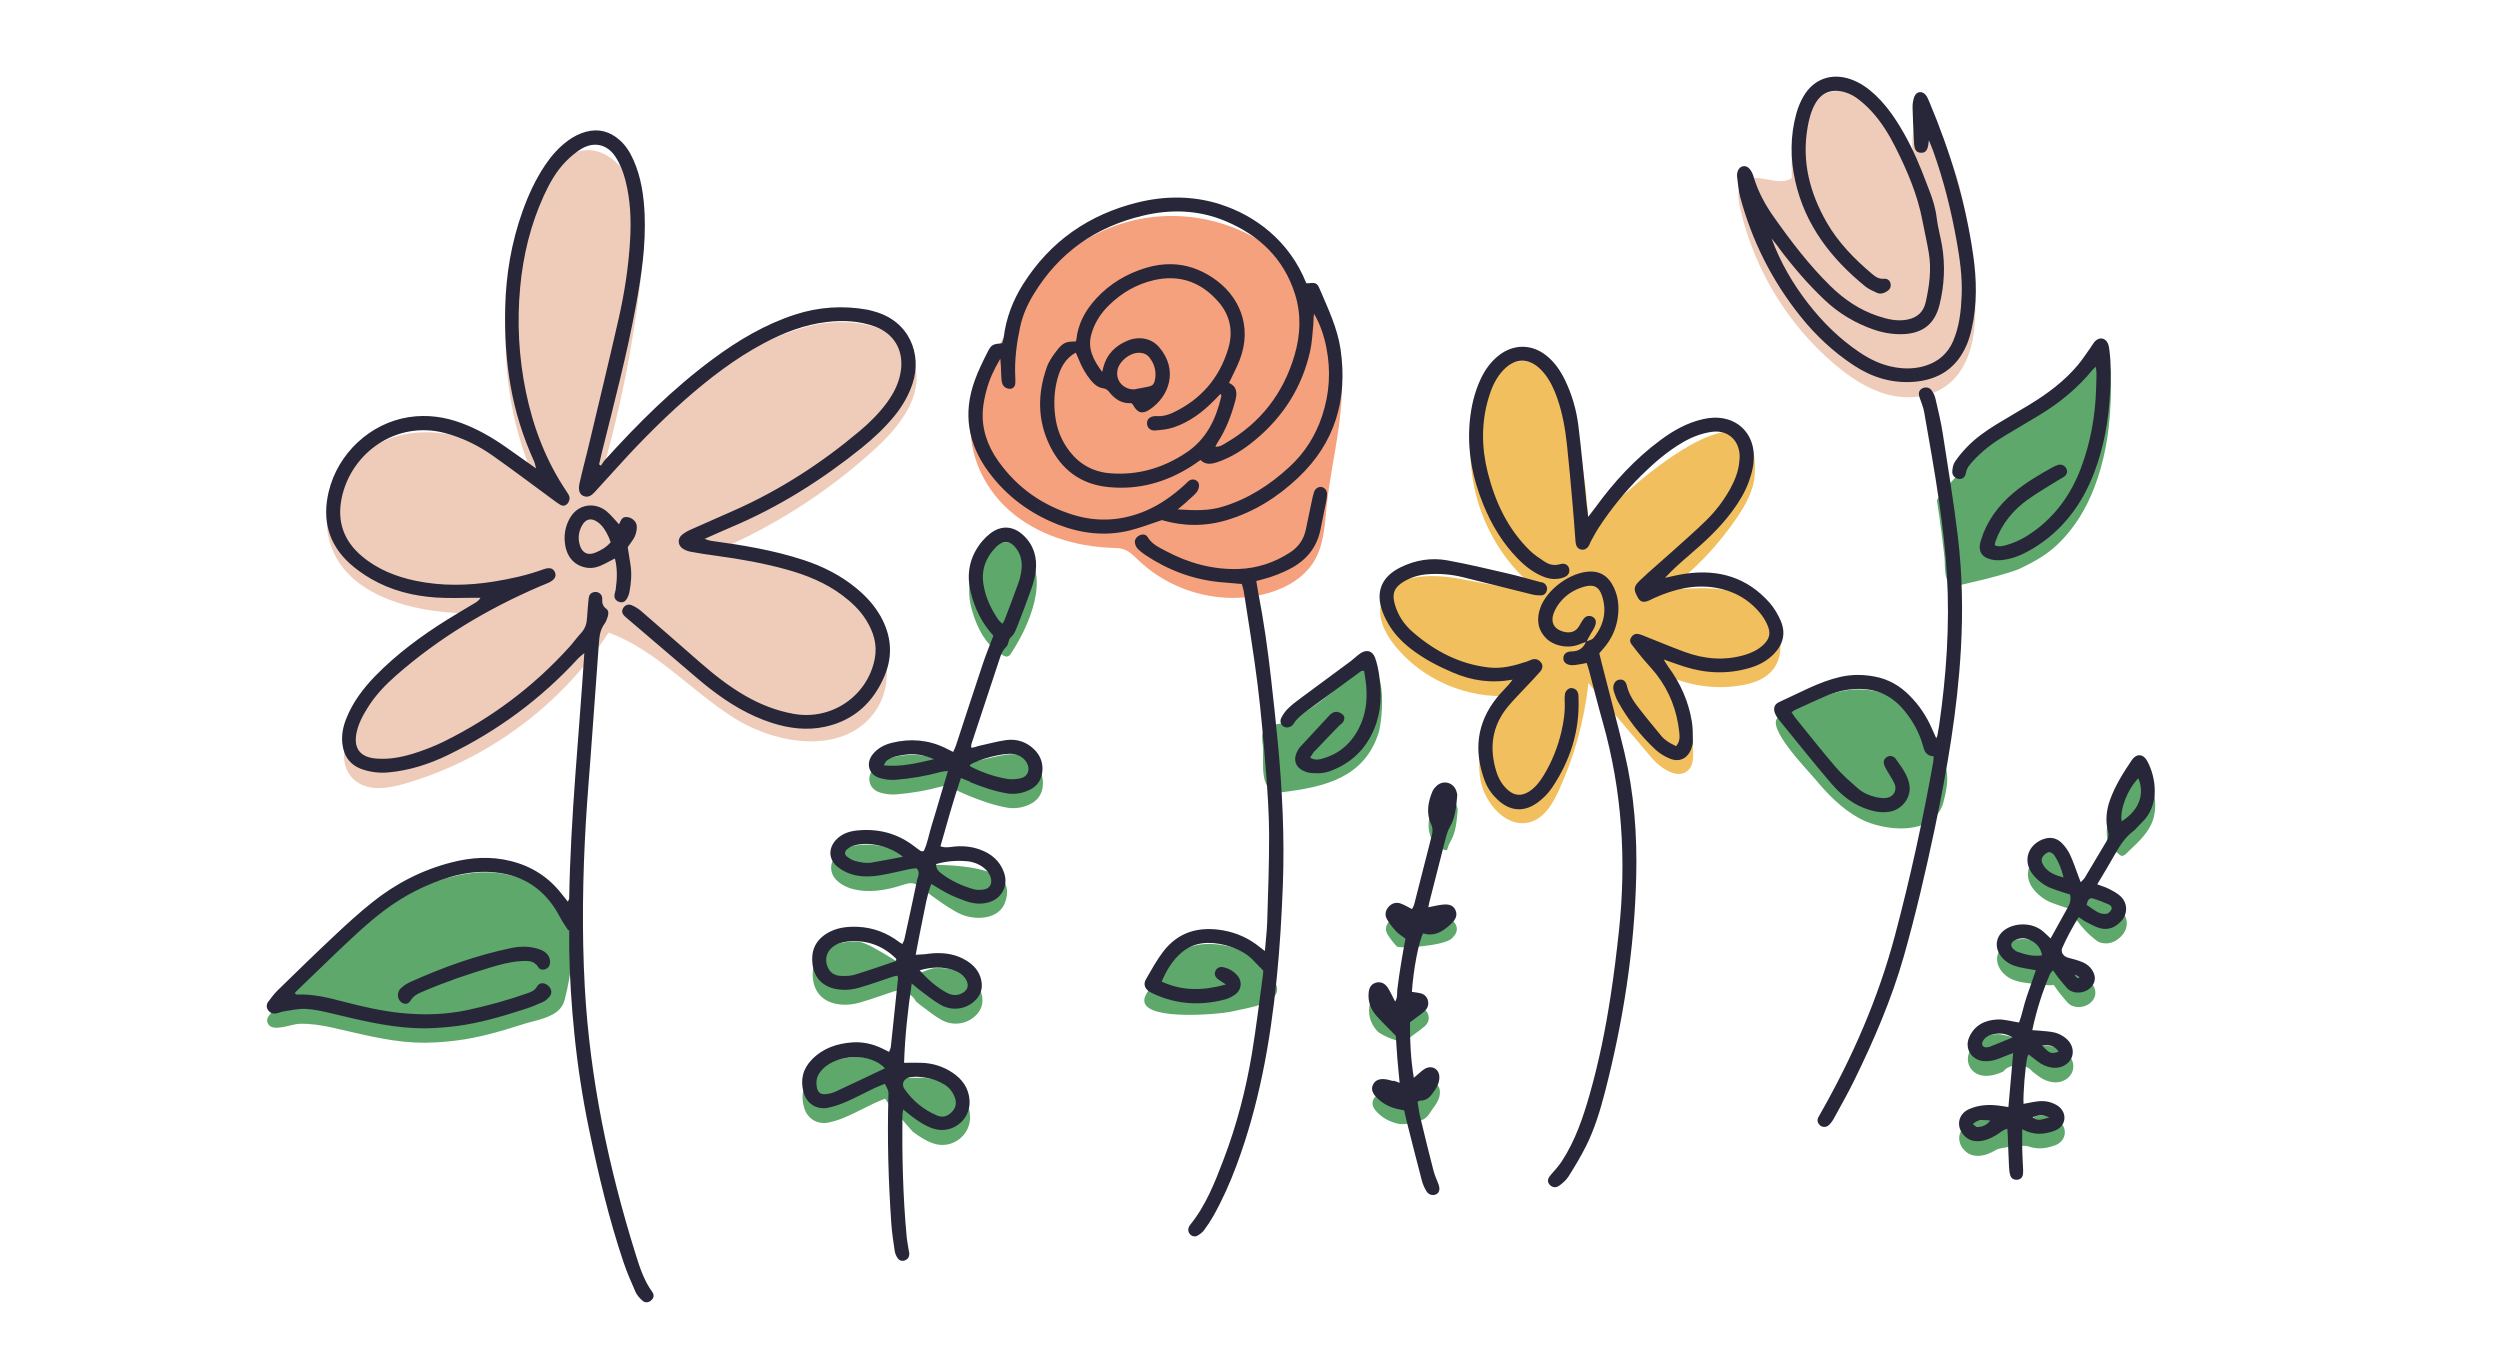 <?xml version="1.0" encoding="UTF-8"?> <svg xmlns="http://www.w3.org/2000/svg" id="Layer_1" viewBox="0 0 314.08 169.38"><defs><style>.cls-1{fill:#f5a17d;}.cls-2{fill:#5da86a;}.cls-3{fill:#f2bf5e;}.cls-4{fill:#272739;}.cls-5{fill:#efccba;}</style></defs><path class="cls-3" d="m222.26,84.63c-.96.87-2.26,1.26-3.54,1.48-3.18.53-6.52.07-9.43-1.32,2.15,2.78,3.38,6.27,3.43,9.79.01.73-.05,1.52-.52,2.07-1.25,1.45-3.54-.06-4.77-1.52-2.62-3.1-5.25-6.21-7.87-9.31-.51,4.67-1.78,9.26-3.74,13.52-.73,1.59-1.7,3.26-3.34,3.86-3.02,1.11-6-2.18-6.51-5.36-.62-3.83.91-7.94,3.88-10.44-5.51.44-11.17-2-14.63-6.31-1.2-1.5-2.19-3.43-1.7-5.29.95-3.66,6.06-3.79,9.78-3.1,3.55.66,7.1,1.31,10.65,1.97-7.14-4.95-10.73-14.5-8.61-22.92.79-3.15,3.04-6.58,6.28-6.39,3.31.19,5.09,3.92,5.93,7.13,1.19,4.59,1.88,9.31,2.05,14.05,2.4-3.1,21.64-21.09,20.86-6.96-.11,1.97-1.11,3.77-2.21,5.4-2.37,3.52-5.34,6.63-8.73,9.17,3.66-.35,7.6-.64,10.76,1.22,1.63.96,2.83,2.72,3.24,4.54.39,1.73.08,3.51-1.25,4.71Z"></path><path class="cls-5" d="m114.96,45.93c.99,3.91-1.97,7.66-4.94,10.39-6.18,5.67-13.38,10.22-21.15,13.36,5.94.48,12.19,1.07,17.05,4.52,4.85,3.45,7.44,10.82,3.78,15.52-3.93,5.04-12.04,3.9-17.45.5s-9.8-8.54-15.79-10.75c-5.93,9.11-15.21,15.99-25.66,19-2,.58-4.35.96-6.03-.28-3.01-2.22-1.14-7.02,1.28-9.87,3.96-4.65,8.85-8.5,14.3-11.26-7.65.19-17.15-1.9-19.02-9.32-1.48-5.87,3.53-12.01,9.47-13.17,5.94-1.16,12.08,1.68,16.44,5.89-4.77-10.79-4.97-23.5-.55-34.43,5.47-13.54,15.21-5.75,14.15,5.7-.89,9.64-2.71,19.2-5.44,28.5,7.44-7.98,15.45-16.3,25.97-19.19,2.67-.73,5.84-.8,8.48.02,2.49.77,4.49,2.34,5.13,4.88Zm103.75-19.36c1.76,7.38,5.9,14.18,11.67,19.11,1.98,1.69,4.19,3.19,6.7,3.87s5.37.44,7.46-1.1c3.32-2.43,3.81-7.16,3.58-11.27-.36-6.48-1.57-18.5-6.72-22.81-1.3,1.54-1.28,3.45-1.05,5.65-1.22-1.97-2.61-3.83-4.17-5.54-1.33-1.47-2.94-2.92-4.92-3.04-2.36-.15-4.48,1.73-5.37,3.92s-.85,4.64-.78,7.01c-1.76,1.23-4.66-.98-6.16.54-.74.75-.61,1.98-.39,3.01.05.22.1.43.15.64Z"></path><path class="cls-1" d="m143.03,70.4c-.55-.53-1.1-1.12-1.82-1.38-.47-.17-.99-.17-1.49-.19-4.65-.17-9.38-1.6-12.88-4.67s-5.59-7.92-4.69-12.49c.36-1.82,1.16-3.53,1.95-5.21,1.83-3.88,3.68-7.81,6.37-11.14,11.51-14.23,33.61-9.07,37.64,8.96,1.4,6.28-.75,12.74-1.42,19.14-.25,2.4-.33,4.93-1.55,7.01-1.39,2.37-4.06,3.73-6.74,4.32-1.67.36-3.4.45-5.1.29-3.81-.36-7.51-2-10.27-4.66Z"></path><path class="cls-2" d="m70.34,126.75c-1.06,1.17-3.1,1.44-4.55,1.9-2.74.87-5.5,1.7-8.35,2.06-1.78.23-3.56.35-5.37.26-3.56-.18-6.95-1.13-10.41-1.89-1.32-.29-2.69-.5-4.05-.46-1,.03-3.22,1.04-3.88.09-.23-.32-.22-.71,0-1.02.38-.51.76-1.03,1.21-1.47,2.37-2.32,4.75-4.63,7.17-6.9,1.51-1.42,3.05-2.83,4.67-4.12,2.96-2.38,6.28-4.09,9.97-5.04,2.47-.64,4.95-.81,7.46-.18,3.11.77,6.56,2.61,7.44,5.93.39,1.46.35,2.99.21,4.49-.17,1.77-.48,3.53-.93,5.25-.12.44-.33.81-.6,1.11Zm54.6-45.15c.34.29.7.54,1.1.75.17.09.36.17.54.12.19-.05.33-.22.44-.39,2.18-3.28,5.1-9.67,1.62-12.98-1.24-1.18-2.77-1.36-4.22-.22-.34.27-.67.58-.95.91-1.61,1.92-2.06,4.12-1.45,6.51.48,1.9,1.38,3.97,2.91,5.29Zm-5.22,55.04c-1.19-.79-2.52-1.2-3.95-1.23-.67-.02-1.34,0-2.12,0,.01-.42-1.88-1.44-1.9-1.39-.33-.16-.58-.28-.83-.41-1.21-.59-2.48-.88-3.82-.78-1.93.14-3.68.74-5.06,2.16-1.13,1.16-1.46,2.55-1.04,4.09.39,1.45,1.66,2.25,3.12,1.94.77-.16,1.54-.43,2.26-.75,1.17-.51,2.3-1.12,3.45-1.67.46-.22.93-.39,1.38-.58.42.77,1.47,1.81,1.75,2.16.55.69,1.13,1.35,1.72,2,.79.6,1.62,1.14,2.57,1.47,2.34.8,4.75-1,4.62-3.48-.08-1.56-.91-2.71-2.16-3.54Zm3.64-11.6c-.23-1.14-.95-1.92-1.9-2.5-1.27-.78-2.68-.99-4.14-.9-.3.02-1.52.51-1.87.62-.6.19-6.03-3.88-7.61-3.95-1.38-.06-2.72.1-3.92.84-1.45.9-2,2.22-1.78,3.89.21,1.59,1.17,2.68,2.79,3.05.65.15,1.35.17,2.01.09.74-.09,1.47-.34,2.2-.57,1.03-.32,2.04-.69,3.06-1.03.2-.07.41-.09.62-.14,0,.04.01.05.02.08.02,0,.04,0,.06,0,.62-.03,1.33.3,1.77.73.17.16.3.35.4.55.21.18.39.34.58.48.87.63,1.7,1.34,2.64,1.86,1.44.79,3.12.53,4.23-.5.77-.71,1.05-1.57.84-2.6Zm3.08-13.63c-.82-3.13-10.16-2.77-10.62-2.71-.24.03-.45-.14-.63-.29-1.94-1.63-4.53-2.46-7.05-2.27-.9.07-1.83.27-2.56.8s-1.26,1.42-1.15,2.32c.15,1.22,1.35,2.03,2.53,2.38,2.08.6,4.32.23,6.38-.44.52-.17,1.1-.36,1.61-.16s3.99,3.11,5.9,3.87,4.61.51,5.37-1.41c.32-.82.37-1.51.22-2.1Zm3.6-15.38c-.99-1-2.23-1.42-3.6-1.23-1.14.16-2.25.48-3.38.72-.33.07-3.96.41-4.28.26-2.14-1.02-4.37-1.19-6.66-.63-.94.23-1.8.67-2.42,1.45-.9,1.14-.51,2.55.87,2.97.63.19,1.34.28,2,.23,1.95-.15,3.88-.49,5.77-1.01.21-.06.45-.06.81-.1-.05.18,2.46,1.25,2.83,1.39,1.48.59,2.99,1.12,4.57,1.39.98.16,1.92,0,2.8-.41,1.13-.52,1.67-1.45,1.68-2.68,0-.92-.34-1.72-.98-2.37Zm132.96,27.84c-.3-.54-.76-.94-1.32-1.17-.58-.24-4.94-3.82-4.95-3.83-1.27-1.1-3.22-1.12-4.5-.42-1.5.81-1.77,2.46-.63,3.73.55.62,1.27.96,2.06,1.15.69.17,4.17.6,4.34.39.28.39.47.68.69.96.35.44.7.87,1.07,1.28.67.75,2.04.73,2.84.05.68-.57.84-1.37.41-2.15Zm-4.18,17.08c-.25-.24-.59-.41-.92-.54-.75-.3-1.52-.28-2.3-.15-.09.16-.2.31-.34.44-.23.24-.49.42-.8.52-.3.16-2.4.1-2.79-.13l-.44-.34c-1.33-.18-2.64-.11-3.87.45-1.36.62-1.62,2.2-.59,3.29.43.46.95.7,1.59.72.92.03,1.71-.33,2.47-.78.43-.26,3.66-.67,4.07-.38,1.18.39,2.27.22,3.32-.18,1.3-.49,1.59-1.98.6-2.91Zm.68-8.77c-.38-.28-.82-.52-1.27-.63-.61-.15-1.26-.18-1.89-.24-.3-.03-4.5-1.43-5.36-1.39-1.56.06-2.88.71-3.55,2.22-.64,1.43.3,2.91,1.85,3.01.82.06,1.58-.17,2.32-.49,0,0,.02,0,.03-.01.18-.2.37-.38.61-.52.2-.08.4-.17.6-.25.33-.1.66-.12,1-.04.33.02.64.11.93.3.23.12.41.29.57.48.27.21.51.4.74.57.52.4,1.09.65,1.74.76,1.06.18,2.11-.34,2.5-1.22.37-.85.08-1.88-.81-2.54Zm7.02-17.7c-.41-.41-.96-.69-1.49-.97-.45-.23-3.35-1.09-3.57-.86-.14-.37-.23-.62-.33-.88-.33-.86-.61-1.74-1-2.56-.25-.53-.61-1.04-1.02-1.46-.67-.68-1.5-.84-2.42-.48-1.86.73-2.5,2.67-1.33,4.3.41.57.98,1.06,1.57,1.44.56.36,1.23.54,1.87.78.44.16.9.28,1.32.41.04.18,1.01,2.31,3.36,4.03,0,0,.21.14.32.17,1.11.34,2.05-.05,2.8-.89.8-.9.79-2.19-.06-3.04Zm3.28-17.08c-.48-.88-1.35-.92-1.91-.09-1.35,2.02-2.92,4.3-3.2,6.78-.07.66,0,1.35.31,1.93.31.58.84,1,1.35,1.41.43.35.93-.37,1.26-.67.45-.41.9-.83,1.31-1.28.77-.84,1.44-1.8,1.69-2.92.4-1.72.03-3.63-.81-5.17Zm-34.8,6.02c3.26,1.13,8.14,1.14,9.16-2.65.73-2.74.75-4.5-.89-6.82-1.06-1.51-1.85-3.22-3.11-4.57-2.23-2.39-5.71-3.24-8.86-2.53-2.75.62-5.19,2.03-7.73,3.17-2.13.96,3.55,6.75,4.42,7.8,1.59,1.93,3.38,3.76,5.57,4.97.42.23.91.45,1.45.63Zm30.08-57.5c-.04-.31-.07-.64-.2-.93-.3-.7-1.01-.85-1.56-.34-.26.24-.42.58-.63.87-.51.71-.99,1.45-1.55,2.13-2.67,3.2-6.42,5.11-9.83,7.39-1.72,1.15-3.39,2.42-4.77,3.98-1.21,1.37-2.23,2.28-3.21,3.82.1.63.2,1.25.29,1.88.25,1.77.48,3.54.67,5.32.11,1.03-.2,3.55,1.39,3.56.3,0,6.52-1.42,8.17-2.2,1.7-.81,3.36-1.75,4.72-3.07,2.05-1.98,3.54-4.45,4.55-7.1,1.24-3.24,1.83-6.61,2.01-10.06.1-1.76.15-3.51-.07-5.27Zm-83.29,60.88c.11-.36.23-.72.42-1.04.71-1.22.79-2.57.92-3.91.02-.19-.04-.4-.1-.59-.36-1.11-1.64-1.46-2.5-.66-.2.19-.39.42-.5.66-.58,1.37-.82,2.78-.17,4.17.23.49,1.27,1.48,1.93,1.37Zm-6.32,12.09c.32.34,5.9-.04,6.9-.97.49-.46.85-1.01.55-1.7-.3-.72-.97-.78-1.63-.71-.58.06-3.76.39-3.85.56-.52-.26-.97-.55-1.45-.71-.57-.19-1.11-.02-1.51.45-.4.47-.48,1.04-.17,1.56.32.54.72,1.05,1.15,1.51Zm3.07,21.87c.9-.35,1.05-.92,1.43-1.43.48-.64.95-1.3.93-2.16-.02-.94-.84-1.46-1.68-1.09-.34.58-.76,1.12-1.24,1.6-.48.48-1.11.7-1.77.73-.67.03-1.29-.29-1.77-.73-.07-.06-.12-.14-.18-.21-.11-.02-.21-.05-.32-.05-.59-.04-1.14.14-1.4.72-.24.53-.04,1.02.32,1.43.73.84,1.67,1.34,2.74,1.6.27.07,1.4.18,2.93-.42Zm-2.64-9.96c.43-.02,1.3-.35,1.3-.51.64-.48,1.24-.89,1.78-1.35.45-.39.64-.92.43-1.52-.2-.55-.65-.78-1.2-.84-.26-.03-2.53.61-2.87,1.14-.34-.65-.59-1.24-.93-1.76-.4-.6-.98-.79-1.56-.59-.62.22-.8.73-.84,1.32-.09,1.1.3,2.05,1.02,2.85.42.47,2.37,1.27,2.89,1.25Zm-2.35-44.25c-.19-1.6-.73-2.89-1.93-2.78-.67.06-1.23.53-1.74.98-1.77,1.56-3.53,3.15-5.52,4.44-.94.61-1.95,1.24-3.01,1.6-.77.26-1.93.14-2.48.86-.48.62-.28,1.32-.22,2.04.19,2.16-.69,6.24,2.59,5.82,5.23-.66,10.14-1.81,11.95-7.41.26-.82.61-3.45.36-5.54Zm-19.76,40.68c.51-.06.88-.12,1.06-.17,1.64-.42,6.56-.94,5.44-3.46-1.17-2.64-3.75-4.34-6.55-4.84-3.02-.54-5.66.15-7.58,2.68-.82,1.07-1.47,2.28-2.15,3.45-1.81,3.14,6.59,2.73,9.77,2.35Z"></path><path class="cls-4" d="m71.37,116.85c-.33-.53-.71-1.03-.99-1.58-1.59-3.08-4.03-5.04-7.48-5.58-2.15-.34-4.3-.12-6.4.51-3.01.91-5.77,2.32-8.28,4.22-2.2,1.67-4.19,3.59-6.19,5.49-1.53,1.46-3.06,2.94-4.58,4.41-.14.13-.27.28-.44.47.14.07.23.17.32.16,1.9-.08,3.73.34,5.55.82,2.55.67,5.11,1.27,7.74,1.52,2.76.26,5.51.17,8.23-.42,2.53-.55,5.03-1.24,7.48-2.11.45-.16.85-.32,1.12-.8.29-.53.87-.55,1.34-.19.47.36.63.93.3,1.37-.23.31-.56.59-.9.75-.8.36-1.62.69-2.45.95-2.74.87-5.5,1.7-8.35,2.06-1.78.23-3.56.35-5.37.26-3.58-.18-7.01-1.05-10.47-1.87-1.05-.25-2.11-.49-3.18-.54-.9-.04-1.81.18-2.72.31-.31.05-.61.19-.92.25-.43.09-.8-.05-1.05-.41-.23-.32-.22-.71,0-1.02.38-.51.76-1.03,1.21-1.47,2.37-2.32,4.75-4.63,7.17-6.9,1.51-1.42,3.05-2.83,4.67-4.12,2.96-2.38,6.28-4.09,9.97-5.04,2.47-.64,4.95-.81,7.46-.18,2.62.65,4.76,2.01,6.41,4.14.24.31.49.6.77.96.09-.2.17-.3.17-.4.17-10.23,1.23-20.41,1.9-30.82-.34.29-.56.44-.73.62-4.67,5.1-10.13,9.14-16.35,12.16-2.38,1.16-4.88,1.97-7.54,2.21-1.09.1-2.15-.02-3.19-.36-1.57-.51-2.41-1.64-2.59-3.26-.12-1.1.09-2.14.5-3.16.81-2.04,2.11-3.76,3.62-5.32,2.69-2.76,5.78-5.04,9.04-7.08,1.15-.72,2.33-1.4,3.49-2.1.26-.16.51-.32.71-.66-.26,0-.51,0-.77,0-1.6,0-3.2.08-4.79-.03-2.9-.19-5.68-.89-8.21-2.36-.93-.54-1.82-1.17-2.62-1.88-2.72-2.45-3.52-5.53-2.69-9.04,1.14-4.82,5.23-8.65,10.11-9.39,2.25-.34,4.46-.04,6.6.76,1.96.73,3.76,1.76,5.47,2.95,1.25.87,2.48,1.75,3.88,2.74-.11-.41-.15-.66-.25-.88-1.39-3.07-2.4-6.26-2.97-9.58-.56-3.24-.74-6.5-.66-9.79.1-4.15.79-8.18,2.19-12.09.73-2.04,1.63-3.99,2.84-5.79.79-1.17,1.71-2.21,2.85-3.05.68-.5,1.42-.88,2.24-1.11,1.6-.44,3-.06,4.23,1.01.8.69,1.34,1.58,1.77,2.54.97,2.19,1.3,4.52,1.4,6.89.15,3.78-.39,7.49-1.06,11.19-1.15,6.33-2.8,12.55-4.35,18.79-.11.45-.21.91-.31,1.36.08.05.16.11.23.16.16-.23.29-.48.47-.68,4.19-4.63,8.6-9.03,13.64-12.75,3.16-2.33,6.52-4.33,10.28-5.55,2.98-.97,6.02-1.16,9.1-.61.27.05.54.14.81.21,4.44,1.19,6.08,5.37,4.84,9.09-.49,1.46-1.24,2.76-2.2,3.96-1.24,1.53-2.67,2.87-4.19,4.1-5.04,4.05-10.46,7.47-16.44,9.98-1.02.43-2.03.9-3.29,1.45.41.13.56.2.72.23,3.96.54,7.89,1.17,11.7,2.42,2.41.79,4.65,1.91,6.62,3.53,1.22,1,2.27,2.14,3.05,3.51,1.37,2.41,1.6,4.95.53,7.49-1.41,3.37-3.87,5.65-7.51,6.43-2.23.48-4.45.21-6.62-.48-2.89-.92-5.44-2.47-7.82-4.32-.98-.76-1.91-1.57-2.86-2.38-2.59-2.2-5.16-4.41-7.75-6.62-.4-.34-.51-.68-.33-1.04.2-.41.64-.64,1.1-.44.43.18.85.44,1.21.75,2.45,2.11,4.88,4.25,7.32,6.38,1.81,1.58,3.69,3.07,5.78,4.27,1.88,1.08,3.88,1.86,6.02,2.25,4.74.87,9.28-2.19,10.21-6.88.36-1.8-.14-3.4-1.08-4.91-.77-1.24-1.82-2.22-2.97-3.09-2.11-1.59-4.51-2.55-7.02-3.25-2.89-.8-5.83-1.32-8.8-1.72-1.07-.14-2.13-.31-3.19-.5-.35-.06-.7-.19-1-.37-.65-.39-.76-1.22-.19-1.73.35-.31.79-.54,1.22-.73,1.78-.8,3.58-1.58,5.36-2.37,5.74-2.54,10.95-5.92,15.75-9.95,1.29-1.08,2.48-2.26,3.48-3.63.9-1.24,1.57-2.59,1.75-4.15.29-2.48-.92-4.5-3.27-5.37-1.95-.72-3.98-.82-6.02-.58-2.86.33-5.48,1.36-8,2.7-3.62,1.93-6.84,4.42-9.91,7.12-3.27,2.89-6.3,6.02-9.21,9.27-.67.74-1.34,1.48-2.02,2.22-.39.42-.81.81-1.45.56-.49-.19-.7-.7-.52-1.57.32-1.48.73-2.94,1.08-4.42,1.29-5.44,2.61-10.87,3.85-16.32.73-3.23,1.24-6.51,1.43-9.83.15-2.53.05-5.03-.58-7.5-.27-1.05-.65-2.05-1.25-2.97-1.06-1.63-2.74-1.93-4.27-1.02-.71.42-1.36.98-1.95,1.57-1.22,1.24-2.06,2.74-2.78,4.31-1.68,3.67-2.61,7.53-2.98,11.54-.41,4.41-.17,8.78.72,13.12.93,4.5,2.55,8.73,5.14,12.56.15.23.33.48.35.74.02.24-.1.55-.26.74-.21.25-.54.35-.87.17-.24-.14-.47-.3-.69-.46-2.61-1.91-5.19-3.87-7.83-5.73-1.83-1.29-3.83-2.27-6.03-2.85-6.07-1.6-11.77,2.48-12.95,8.16-.61,2.91.23,5.37,2.52,7.3,1.97,1.67,4.29,2.59,6.79,3.11,3.24.67,6.5.62,9.76.1,2.13-.34,4.23-.8,6.26-1.54.78-.28,1.23-.15,1.45.34.24.53-.03.99-.81,1.35-.36.17-.74.3-1.11.46-6.57,2.83-12.66,6.46-18.05,11.2-1.32,1.16-2.54,2.43-3.49,3.94-.34.54-.67,1.09-.93,1.67-.23.5-.42,1.04-.53,1.59-.39,1.96.47,3.06,2.48,3.22,1.83.15,3.58-.25,5.29-.83,1.09-.37,2.18-.8,3.21-1.31,5.98-2.95,11.23-6.88,15.71-11.82.54-.59,1-1.25,1.54-1.83.52-.57.71-1.22.74-1.97.04-.8.12-1.59.2-2.39.04-.39.25-.67.65-.76.57-.13,1.08.29,1.05.84-.03.5.05.92.51,1.25.32.23.29.65.18,1-.09.3-.21.62-.39.87-.53.71-.65,1.52-.71,2.36-.34,4.74-.69,9.48-1.04,14.23-.2,2.75-.44,5.5-.6,8.25-.41,6.95-.52,13.9-.14,20.85.64,11.48,2.98,22.63,6.4,33.57.51,1.63,1.04,3.27,2.07,4.69.29.4.2.78-.13,1.07-.32.28-.75.35-1.09.04-.35-.31-.69-.69-.88-1.11-.55-1.24-1.09-2.49-1.52-3.77-1.82-5.42-3.14-10.97-4.3-16.57-.83-3.99-1.45-8.02-1.86-12.08-.36-3.54-.59-7.09-.65-10.65-.01-.8,0-1.6,0-2.39l-.19.06ZM153.42,25.7c-3.47-1.12-7.01-1.13-10.52-.26-6.12,1.52-10.96,4.88-14.35,10.24-1.3,2.05-2.15,4.27-2.45,6.69-.03.26-.13.52-.19.75-1.19.11-1.36.16-1.85,1.13-.59,1.17-1.18,2.36-1.62,3.6-1.48,4.12-.83,7.94,1.76,11.44,2.27,3.07,5.23,5.25,8.77,6.63,2.9,1.12,5.89,1.47,8.93.73,1.35-.33,2.65-.85,4.07-1.31,2.66.79,5.44.83,8.23-.02,3.39-1.03,6.31-2.87,8.87-5.29,4.68-4.41,6.25-9.87,5.35-16.13-.39-2.68-1.56-5.1-2.61-7.56-.35-.84-.51-.86-1.69-.74-2.16-5.46-6.59-8.56-10.7-9.89Zm-4.26,37.25c.39-.34.8-.67,1.14-1.06.19-.22.32-.57.34-.86.03-.62-.66-1-1.19-.68-.23.14-.41.37-.62.56-1.46,1.32-3.04,2.47-4.86,3.25-2.94,1.25-5.95,1.47-9.01.56-3.96-1.19-7.18-3.44-9.57-6.83-1.35-1.92-2.09-4.05-1.91-6.42.06-.79.23-1.58.43-2.35.34-1.35.91-2.61,1.76-4.05.04.47.06.67.07.88.03.64.03,1.28.1,1.91.03.26.15.56.34.73.18.17.5.27.74.26.33-.02.59-.27.63-.63.03-.27.01-.56,0-.84-.11-2.13.17-4.23.61-6.3.31-1.46.91-2.81,1.68-4.08,3.19-5.28,7.85-8.52,13.81-9.92,3.51-.83,6.99-.7,10.34.71,4.22,1.78,7.29,4.69,8.7,9.15.81,2.56.69,5.13-.05,7.67-1.41,4.83-4.28,8.51-8.63,11.04-.36.21-.71.49-1.32.47.13-.26.2-.42.3-.57,1.04-1.59,1.69-3.34,2.19-5.16.27-.98.25-1.83-.78-2.28.47-1.01.97-1.92,1.34-2.88,1.66-4.28-.09-8.17-3.42-10.36-1.57-1.04-3.31-1.65-5.17-1.68-1.06-.02-2.16.15-3.18.46-2.41.73-4.53,1.98-6.25,3.85-1.36,1.48-2.29,3.16-2.5,5.19,0,.07-.06.14-.09.21-1.21.01-1.56.12-2.33,1.1-.51.65-1.02,1.37-1.29,2.14-1.16,3.29-1.19,6.6.35,9.79,1.5,3.11,3.95,4.94,7.45,5.27,3.77.36,7.19-.61,10.36-2.62.37-.23.72-.49,1.15-.79.6.61,1.3.54,2.07.29,1.81-.61,3.38-1.62,4.83-2.83,3.52-2.93,5.86-6.62,6.87-11.11.25-1.12.3-2.29.41-3.44.04-.42,0-.85.09-1.28.77,1.33,1.25,2.76,1.54,4.23.58,2.92.41,5.79-.54,8.63-.83,2.48-2.17,4.61-4.1,6.38-2.44,2.25-5.16,4.01-8.36,4.99-1.79.55-3.59.48-5.67.35.54-.46.9-.75,1.25-1.06Zm-13.67-17.88c.38.97.87,1.88,1.54,2.69.41.5.89.93,1.56,1.02.35.05.57.23.78.49.7.89,1.58,1.46,2.74,1.38.09.07.18.11.21.17.54,1.03,1.14,1.27,2.09.65,2.49-1.64,3.67-5.01,1.2-7.87-.96-1.11-2.51-1.4-3.96-.8-1.51.63-2.6,1.68-3.03,3.32-.04.14-.07.29-.15.61-1.11-1.51-1.87-2.92-1.36-4.74.4-1.43,1.17-2.62,2.21-3.64,1.6-1.57,3.49-2.66,5.68-3.16,3.28-.75,6.01.31,8.14,2.81,1.41,1.65,1.8,3.65,1.18,5.75-1.1,3.72-3.43,6.43-6.95,8.09-.62.29-1.27.48-1.96.44-.12,0-.24-.02-.36,0-.59.06-.94.37-.95.87-.02.53.4.98,1.01.93.79-.06,1.61-.14,2.35-.39,1.96-.67,3.6-1.88,5.04-3.35.27-.28.55-.56.84-.86.06.15.12.23.1.29-.67,2.87-1.85,5.41-4.44,7.12-2.9,1.92-6.05,2.84-9.51,2.57-2.1-.16-3.82-1.09-5.11-2.75-1.03-1.32-1.62-2.83-1.82-4.49-.19-1.57-.12-3.12.29-4.63.36-1.33.95-2.54,2.3-3.29.12.27.24.51.34.77Zm4.89,1.45c.22-1.13,1.52-2.18,2.67-2.2.56-.01,1.03.17,1.37.61.67.87.9,1.85.65,2.93-.09.39-.32.62-.72.7-.7.13-1.41.27-1.87.36-1.42.01-2.34-1.17-2.09-2.39Zm-18.46,51.76c1.48.59,2.99,1.12,4.57,1.39.98.16,1.92,0,2.8-.41,1.13-.52,1.67-1.45,1.68-2.68,0-.92-.34-1.72-.98-2.37-.99-1-2.23-1.42-3.6-1.23-1.14.16-2.25.48-3.38.72-.33.07-.64.26-1.01.22.02-.21,0-.33.04-.44,1.21-3.68,2.43-7.35,3.65-11.03.15-.45.38-.86.74-1.21.33-.32.2-.89.63-1.25.34-.29.54-.78.71-1.22.63-1.6,1.24-3.2,1.81-4.82.25-.71.45-1.46.54-2.2.2-1.72-.25-3.27-1.53-4.48-1.24-1.18-2.77-1.36-4.22-.22-.34.27-.67.58-.95.91-1.61,1.92-2.06,4.12-1.45,6.51.51,2.04,1.44,3.89,2.83,5.39-.47,1.25-.96,2.43-1.36,3.64-1.13,3.37-2.22,6.75-3.33,10.12-.09.28-.23.55-.36.85-.39-.2-.71-.37-1.03-.52-2.14-1.02-4.37-1.19-6.66-.63-.94.23-1.8.67-2.42,1.45-.9,1.14-.51,2.55.87,2.97.63.19,1.34.28,2,.23,1.95-.15,3.88-.49,5.77-1.01.21-.06.45-.06.81-.1-.36,1.23-.69,2.33-1.02,3.42-.34,1.15-.67,2.3-1.03,3.44-.34,1.08-.51,2.23-.99,3.21-.2,0-.3.03-.35,0-.3-.2-.59-.41-.87-.63-2.14-1.64-4.56-2.24-7.21-1.96-.92.1-1.8.39-2.49,1.07-1.08,1.07-1.09,2.49.06,3.46.47.4,1.07.72,1.66.92,1.32.45,2.68.36,4.03.12,1.14-.2,2.26-.49,3.39-.72.3-.06.61-.08.87-.11.5.51.18.98.09,1.42-.52,2.5-1.06,5-1.61,7.49-.04.2-.16.39-.26.61-.18-.11-.29-.16-.38-.24-1.54-1.16-3.26-1.83-5.2-1.92-1.38-.06-2.72.1-3.92.84-1.45.9-2,2.22-1.78,3.89.21,1.59,1.17,2.68,2.79,3.05.65.15,1.35.17,2.01.09.74-.09,1.47-.34,2.2-.57,1.03-.32,2.04-.69,3.06-1.03.2-.07.41-.09.62-.13.03.18.07.26.06.33-.3,2.86-.59,5.72-.9,8.58-.02.21-.14.41-.22.66-.33-.16-.58-.28-.83-.41-1.21-.59-2.48-.88-3.82-.78-1.93.14-3.68.74-5.06,2.16-1.13,1.16-1.46,2.55-1.04,4.1.39,1.45,1.66,2.25,3.12,1.94.77-.16,1.54-.43,2.26-.75,1.17-.51,2.3-1.12,3.45-1.67.46-.22.93-.39,1.38-.58.46.84.48.84.45,1.66-.15,5.32,0,10.63.37,15.93.08,1.15.26,2.3.43,3.44.05.3.18.62.36.87.18.27.49.41.84.31.39-.12.6-.39.63-.79.01-.19-.06-.39-.09-.59-.09-.59-.21-1.18-.26-1.78-.46-5.02-.57-10.05-.52-15.09,0-.21.06-.42.1-.74.43.35.73.6,1.04.84.83.63,1.69,1.21,2.68,1.55,2.34.8,4.75-1,4.62-3.48-.08-1.56-.91-2.71-2.16-3.54-1.19-.79-2.52-1.2-3.95-1.23-.67-.02-1.34,0-2.12,0,.11-3.36.47-6.59.96-9.98.44.37.72.64,1.03.86.87.63,1.7,1.34,2.64,1.86,1.44.79,3.12.53,4.23-.5.77-.71,1.05-1.57.84-2.6-.23-1.14-.95-1.92-1.9-2.5-1.27-.78-2.68-.99-4.14-.9-.36.02-.71.08-1.07.12-.34.03-.68.05-1.13.07.31-1.59.57-3.08.89-4.56.31-1.45.52-2.94,1.07-4.34.79.46,1.46.91,2.17,1.26.71.35,1.46.65,2.21.91.84.29,1.7.4,2.59.2,1.82-.39,2.78-2.07,2.16-3.82-.52-1.47-1.61-2.36-3.02-2.87-1.02-.37-2.09-.48-3.18-.38-.57.06-1.15.2-1.78-.03.82-2.89,1.6-5.72,2.57-8.58.46.19.82.33,1.18.48Zm3.49-20.45c-.92-1.33-1.59-2.78-1.85-4.37-.3-1.82.26-3.4,1.54-4.7.96-.98,1.91-.86,2.68.29.48.73.65,1.55.56,2.4-.05.55-.16,1.11-.34,1.63-.57,1.62-1.19,3.21-1.8,4.82-.05.14-.15.26-.26.47-.21-.21-.4-.35-.53-.53Zm-12.95,42.94c-1.7.58-3.39,1.17-5.1,1.69-.52.16-1.11.16-1.66.15-.95-.03-1.51-.48-1.79-1.31-.28-.85-.05-1.7.63-2.27.54-.46,1.2-.66,1.87-.74,2.36-.26,4.41.44,6.12,2.1.05.05.06.14.08.21-.05.06-.08.16-.15.18Zm-7.6,16.41c-.35.16-.76.24-1.15.28-.62.06-.98-.23-1.09-.85-.11-.6-.06-1.2.28-1.73.13-.2.28-.39.44-.56,1.85-1.89,6.01-2.09,7.84-.11-2.14,1.01-4.22,2.01-6.32,2.98Zm13.74-.96c.68.41,1.12.98,1.38,1.73.25.73.05,1.34-.49,1.84-.5.46-1.06.65-1.75.36-1.7-.71-3.06-1.84-4.11-3.34-.41-.59-.11-1.29.61-1.46.31-.07.63-.05.93-.08,1.22.07,2.37.31,3.42.95Zm2.85-28.03c.8.08,1.55.35,2.19.87.41.34.72.74.85,1.27.17.71-.16,1.31-.88,1.42-.42.06-.89.08-1.3-.04-1.46-.42-2.84-1.05-4.05-1.98-.35-.27-.68-.56-.65-1.18,1.31-.37,2.57-.47,3.85-.35Zm5.79-13.46c.75.09,1.36.42,1.75,1.09.48.85.17,1.74-.78,1.96-.57.13-1.2.16-1.77.06-1.57-.28-3.06-.8-4.49-1.53-.06-.03-.08-.13-.12-.2,1.13-.74,4.19-1.54,5.41-1.39Zm-7.54,27.12c.65.21,1.25.55,1.63,1.16.46.74.28,1.4-.5,1.79-.62.31-1.24.26-1.84-.06-1.28-.68-2.36-1.61-3.45-2.84,1.5-.43,2.84-.47,4.17-.05Zm-10.05-13.5c-.8.14-1.59,0-2.36-.23-.33-.1-.64-.32-.92-.54-.27-.22-.27-.6,0-.84.2-.18.45-.34.7-.44,1.77-.66,4.61-.1,6.37,1.34-1.37.26-2.58.49-3.8.7Zm1.37-12.21c.18-.27.25-.49.41-.6.66-.49,1.46-.61,2.25-.72,1.2-.17,2.36,0,3.67.56-2.17.5-4.13,1-6.33.77Zm88.24-33.53c-.32-3.06-.59-6.12-.97-9.17-.25-1.99-.81-3.91-1.69-5.72-.57-1.16-1.28-2.21-2.3-3.03-1.87-1.5-4.18-1.5-6.05,0-.95.76-1.65,1.73-2.18,2.82-.82,1.72-1.24,3.54-1.42,5.42-.34,3.62.33,7.08,1.69,10.43,1.03,2.54,2.42,4.86,4.35,6.83.93.95,1.96,1.76,3.21,2.26.85.34,1.71.4,2.57.09.56-.2.79-.64.66-1.12-.12-.46-.55-.72-1.14-.54-.73.22-1.36.06-1.94-.32-.66-.44-1.34-.88-1.9-1.44-2.76-2.72-4.32-6.09-5.25-9.8-.78-3.12-.81-6.25.12-9.35.33-1.12.78-2.18,1.52-3.1,1.68-2.08,3.72-2.08,5.43-.01.78.94,1.27,2.03,1.67,3.16.66,1.9,1.01,3.86,1.22,5.85.27,2.5.49,5.01.71,7.52.13,1.47.24,2.95.35,4.42,0,.12.01.24.03.36.06.43.24.77.69.87.39.09.73-.09.99-.51.08-.14.12-.3.19-.44.33-.59.64-1.2,1.01-1.77,1.54-2.35,3.29-4.52,5.28-6.5,1.62-1.61,3.33-3.1,5.32-4.26,1.12-.65,2.3-1.11,3.58-1.3,1.92-.29,3.39.89,3.54,2.83.02.28,0,.56-.03.84-.1,1.26-.56,2.41-1.16,3.5-.82,1.48-1.84,2.81-3.05,3.99-1.4,1.37-2.88,2.65-4.33,3.96-1.31,1.18-2.66,2.31-3.93,3.52-.84.8-.84,1.14-.32,2.11.28.53.6.7,1.17.53.34-.1.65-.29.98-.44,2.41-1.06,4.89-1.7,7.56-1.28,2.31.37,4.22,1.43,5.7,3.22.35.42.65.92.88,1.42.5,1.11.31,1.86-.62,2.67-.64.56-1.4.91-2.21,1.15-2.55.75-5.06.53-7.52-.37-1.65-.6-3.27-1.29-4.9-1.93-.3-.12-.59-.25-.9-.32-.38-.09-.71.06-.93.39-.2.3-.18.61.03.89.46.6.93,1.2,1.41,1.78.56.67,1.18,1.31,1.72,2,1.66,2.14,2.58,4.58,2.87,7.26.06.59.1,1.19-.4,1.76-.35-.19-.72-.35-1.04-.57-.3-.2-.59-.43-.81-.71-1.07-1.29-2.14-2.59-3.15-3.92-.55-.73-.98-1.54-1.2-2.46-.14-.56-.52-.77-.96-.69-.45.08-.76.53-.73,1.09.01.16.05.32.1.47.13.37.25.76.44,1.11,1.26,2.29,2.86,4.34,4.77,6.12.51.48,1.16.86,1.81,1.13,1.2.49,2.23-.03,2.68-1.24.11-.29.2-.62.2-.93,0-.84,0-1.68-.13-2.5-.42-2.53-1.43-4.81-2.96-6.87-.17-.23-.3-.48-.58-.92,1.03.36,1.81.65,2.6.9,2.73.87,5.49.97,8.25.15,1.16-.34,2.21-.91,3.06-1.81,1.13-1.19,1.44-2.58.8-4.09-.34-.79-.8-1.58-1.36-2.23-2.82-3.22-6.42-4.29-10.58-3.7-.87.12-1.73.34-2.6.52.96-1.03,1.97-1.93,3-2.81,1.98-1.69,3.89-3.45,5.44-5.55.86-1.16,1.61-2.39,2.1-3.75.4-1.1.66-2.22.61-3.4-.09-2.26-1.49-4.01-3.63-4.48-.9-.2-1.82-.16-2.73.05-1.99.45-3.72,1.42-5.34,2.62-3.21,2.38-5.88,5.28-8.21,8.5-.25.34-.52.67-.89,1.16-.11-.92-.21-1.62-.29-2.33Zm24.16-31.54c1.78,2.37,3.69,4.62,5.85,6.65,1.78,1.67,3.82,2.88,6.11,3.68,1.18.41,2.39.62,3.65.58,2.51-.08,4.04-1.27,4.64-3.7.61-2.47.73-4.98.3-7.49-.2-1.14-.52-2.26-.66-3.41-.14-1.21-.49-2.34-.93-3.46-.32-.82-.63-1.64-.95-2.46-.87-2.19-1.91-4.31-3.19-6.29-.76-1.18-1.62-2.28-2.64-3.24-.91-.85-1.92-1.57-3.11-1.98-2.38-.82-4.61-.05-5.89,2.11-.4.68-.71,1.43-.92,2.19-.78,2.83-.78,5.68-.13,8.54,1.25,5.52,4.51,9.71,8.8,13.2.42.34.96.56,1.46.8.44.2.87.05,1.25-.19.33-.2.52-.5.47-.9-.05-.4-.35-.72-.84-.68-.64.05-1.07-.24-1.5-.61-2.21-1.87-4.23-3.92-5.68-6.44-2.13-3.7-3.17-7.66-2.42-11.96.18-1.03.43-2.03.94-2.95.75-1.36,2.03-2.03,3.89-1.43.56.18,1.1.49,1.57.85.6.46,1.16.98,1.67,1.54,1.22,1.34,2.16,2.87,2.97,4.48,1.47,2.93,2.76,5.92,3.38,9.17.26,1.37.58,2.73.81,4.11.35,2.08.07,4.15-.39,6.18-.27,1.2-1.01,1.92-2.26,2.18-1.32.27-2.55-.04-3.76-.44-2.27-.76-4.21-2.07-5.92-3.74-2.67-2.61-4.92-5.56-7.07-8.6-1.14-1.6-2.08-3.31-2.63-5.22-.1-.34-.27-.68-.5-.94-.49-.57-1.28-.37-1.49.35-.07.22-.09.48-.06.71.11.83.17,1.68.38,2.48,1.48,5.51,3.99,10.51,7.55,14.97,1.93,2.42,4.17,4.52,6.77,6.22,2.28,1.49,4.74,2.24,7.48,2.04,3.15-.24,5.42-1.73,6.67-4.67.28-.66.48-1.36.63-2.05.68-3.04.62-6.11.18-9.18-.95-6.68-2.91-13.08-5.52-19.29-.12-.29-.25-.6-.44-.84-.44-.56-1.17-.47-1.43.19-.17.43-.24.93-.23,1.4.03,1.44.11,2.87.18,4.31,0,.2.02.4.06.6.1.5.35.73.79.75.49.03.76-.2.9-.76.05-.19.06-.39.12-.81.24.59.4.96.53,1.33,1.33,3.69,2.27,7.49,2.96,11.34.4,2.24.72,4.5.63,6.79-.08,1.96-.28,3.9-1.06,5.74-.67,1.57-1.84,2.6-3.44,3.11-1.23.4-2.5.44-3.79.23-1.7-.27-3.19-.98-4.59-1.93-2.47-1.67-4.57-3.74-6.4-6.09-1.94-2.5-3.52-5.21-4.61-8.2.29.38.59.75.88,1.13Zm34.75,110.96c1.3-.49,1.59-1.98.6-2.91-.25-.24-.59-.41-.92-.54-.8-.33-1.64-.28-2.48-.12-.38.07-.76.14-1.15.22-.07-1.18.22-4.8.48-5.89.02-.11.1-.2.16-.32.46.35.8.62,1.15.89.52.4,1.09.65,1.74.76,1.06.18,2.11-.34,2.5-1.22.37-.85.08-1.88-.81-2.54-.38-.28-.82-.52-1.27-.63-.61-.15-1.26-.18-1.89-.24-.3-.03-.6-.04-.96-.07.53-2.49,1.26-4.8,2.22-7.04.07-.16.22-.28.39-.48.28.39.47.68.69.96.35.44.7.87,1.07,1.28.67.75,2.04.73,2.84.05.68-.57.84-1.37.41-2.15-.3-.54-.76-.94-1.32-1.17-.58-.24-1.21-.39-1.82-.56-.6-.17-.95-.71-.7-1.26.59-1.31,1.26-2.57,2.05-3.83.36.23.64.45.95.61.53.27,1.06.57,1.62.75,1.11.34,2.05-.05,2.8-.89.8-.9.79-2.19-.06-3.04-.41-.41-.96-.69-1.49-.97-.45-.23-.94-.37-1.49-.58.79-1.33,1.56-2.58,2.28-3.87.59-1.05,1.24-2.03,2.21-2.78.41-.31.72-.75,1.1-1.1,2.35-2.22,1.79-5.74.67-7.78-.48-.88-1.35-.92-1.91-.09-1.07,1.59-2.1,3.21-2.75,5.03-.47,1.31-.59,2.65-.24,4,.12.48,0,.84-.23,1.24-.91,1.5-1.79,3.02-2.7,4.53-.11.18-.29.32-.51.55-.14-.37-.23-.62-.33-.88-.33-.86-.61-1.74-1-2.56-.25-.53-.61-1.04-1.02-1.46-.67-.68-1.5-.84-2.42-.48-1.86.73-2.5,2.67-1.33,4.29.41.57.98,1.06,1.57,1.44.56.36,1.23.54,1.87.78.44.16.9.28,1.32.41.15.64,0,1.15-.29,1.65-.71,1.28-1.42,2.56-2.15,3.88-.35-.33-.63-.62-.93-.87-1.27-1.1-3.22-1.12-4.5-.42-1.5.81-1.77,2.46-.63,3.73.55.62,1.27.96,2.06,1.15.69.17,1.4.26,2.15.4-.39,1.11-.76,2.2-1.14,3.29-.39,1.12-.59,2.3-.97,3.28-.99-.15-1.86-.42-2.71-.38-1.56.06-2.88.71-3.55,2.22-.64,1.43.3,2.91,1.85,3.01.82.06,1.58-.17,2.32-.49.41-.18.84-.33,1.35-.52-.21,2.32-.4,4.5-.6,6.78-.42-.06-.76-.12-1.11-.17-1.33-.18-2.64-.11-3.87.45-1.36.62-1.62,2.2-.59,3.29.43.46.95.7,1.59.72.92.03,1.71-.33,2.47-.78.43-.26.8-.65,1.38-.78.02.29.04.53.05.76.05,1.36.09,2.71.16,4.07.02.36.06.72.17,1.06.13.38.45.54.86.51.39-.03.66-.27.72-.67.03-.19.02-.4.02-.6-.04-.84-.09-1.68-.11-2.51-.02-.79,0-1.58,0-2.56,1.51.81,2.85.65,4.14.16Zm10.47-44.25c.75,1.73.33,3.89-2.09,5.4-.25-1.48.73-4.01,2.09-5.4Zm-15.16,21.8c-.18-.06-.35-.18-.5-.31-.45-.4-.39-.86.14-1.14.56-.29,1.17-.33,1.73-.11.88.34,1.52.96,1.7,2-1.11.17-2.1-.09-3.07-.44Zm3.21-10.93c-.28-.48-.25-.83.08-1.2.45-.5,1.02-.49,1.38.09.49.77.84,1.62,1.1,2.69-1.14-.28-2.02-.66-2.57-1.58Zm6.23,4.23c.68.2,1.35.46,2,.74.26.11.48.38.33.67-.11.22-.36.48-.59.51-.33.05-.73,0-1.03-.16-.52-.26-.99-.64-1.49-.97.14-.58.33-.92.77-.79Zm-12.92,18.62c-.14.06-.31.07-.47.08-.42.01-.64-.36-.44-.74.23-.46.65-.73,1.11-.85.82-.21,1.65-.27,2.65.35-1.1.45-1.97.81-2.85,1.16Zm6.54-.17c.86-.06,1.59-.03,2.08.8-.96.3-1.1.25-2.08-.8Zm-8.11,10.27c-.17.01-.35-.22-.58-.38.68-.65,1.43-.5,2.18-.46-.39.59-.97.8-1.6.84Zm9.05-1.2c-.78.12-1.41.6-2.13-.05.71-.25,1.34-.36,2.13.05Zm3.18-17.8s.07-.1.1-.15c.16.1.33.2.49.3-.06.06-.11.11-.17.17-.14-.11-.28-.22-.42-.33Zm-104.38-48.16c.59,3.87,1.24,7.73,1.72,11.61.45,3.65.76,7.31,1.05,10.97.21,2.63.38,5.26.39,7.9.01,3.63-.13,7.27-.24,10.9-.04,1.17-.18,2.34-.29,3.66-.29-.22-.45-.33-.59-.45-1.35-1.12-2.91-1.83-4.62-2.14-3.02-.54-5.66.15-7.58,2.68-.82,1.08-1.47,2.28-2.15,3.45-.35.61-.17,1.16.42,1.55.2.13.42.23.64.33,2.84,1.29,5.78,1.45,8.77.69.49-.12.99-.36,1.39-.66.79-.58.9-1.6.3-2.33-.44-.54-1.03-.89-1.7-1.07-.52-.14-.92.05-1.1.47-.16.38-.05.73.35,1.03.26.2.55.37.98.65-2.85.79-5.44.85-8.08-.36.61-1.42,1.35-2.66,2.49-3.64.95-.81,2.05-1.2,3.3-1.22,1.01-.01,1.99.17,2.93.5,1.1.39,2.12.93,2.92,1.82.34.37.7.72,1.12,1.15,0,.13,0,.37-.04.6-.45,3.28-.84,6.58-1.38,9.84-.76,4.53-1.91,8.98-3.55,13.28-1.11,2.91-2.24,5.82-4.24,8.27-.05.06-.09.13-.12.2-.14.32-.12.63.1.9.23.29.64.41.97.22.3-.18.61-.4.82-.68.43-.57.83-1.18,1.18-1.8,1.14-2.02,2.08-4.14,2.89-6.31,2.83-7.57,4.25-15.46,5.06-23.47.4-3.94.63-7.88.78-11.84.22-5.92-.07-11.83-.62-17.72-.26-2.74-.56-5.48-.87-8.22-.41-3.61-.91-7.21-1.61-10.78-.09-.46-.16-.92-.24-1.43.29-.07.47-.12.66-.17,1.36-.35,2.66-.84,3.89-1.53,1.92-1.09,3.12-2.69,3.54-4.87.21-1.14.47-2.27.69-3.4.06-.31.11-.63.11-.95,0-.46-.28-.8-.66-.88-.36-.08-.79.14-.95.57-.16.45-.25.92-.35,1.39-.24,1.13-.47,2.27-.71,3.4-.26,1.24-.95,2.2-2,2.87-1.95,1.26-4.1,1.98-6.42,2.06-3.27.11-6.32-.74-9.19-2.27-.83-.44-1.72-.84-2.25-1.72-.24-.4-.67-.41-1.07-.21-.43.22-.64.62-.5,1.09.06.22.19.45.35.61.28.28.6.53.93.75,2.84,1.89,5.94,3.07,9.35,3.4.91.09,1.82.15,2.77.24.09.36.21.7.26,1.04Zm86.61,21.21c-1.31,7.35-2.9,14.64-4.82,21.86-2.09,7.88-5.33,15.29-9.35,22.36-.1.17-.2.35-.29.52-.18.38-.07.71.21.98.29.27.79.28,1.1,0,.26-.24.48-.54.65-.85.86-1.58,1.75-3.14,2.54-4.75,2.48-5.06,4.71-10.22,6.26-15.66,1.49-5.26,2.73-10.59,3.86-15.94,1.57-7.47,2.87-14.98,3.3-22.62.27-4.72.18-9.44-.38-14.12-.52-4.32-1.22-8.62-1.89-12.92-.23-1.5-.59-2.98-.93-4.45-.09-.37-.27-.75-.51-1.06-.29-.37-.82-.41-1.19-.18-.4.25-.47.61-.28,1.15.21.6.46,1.2.57,1.82.64,3.7,1.32,7.39,1.85,11.1.44,3.08.82,6.18,1,9.29.38,6.36-.07,12.7-.98,19-.03.24-.08.47-.13.71-.05.24-.02.51-.23.85-.23-.52-.39-.87-.55-1.23-.68-1.56-1.61-2.94-2.81-4.14-1.22-1.23-2.66-2.05-4.35-2.37-1.42-.27-2.87-.29-4.29.03-2.75.62-5.19,2.03-7.73,3.17-.65.29-.78.86-.48,1.52.11.25.27.49.45.7,2.17,2.66,4.31,5.36,6.54,7.97,1.31,1.53,2.87,2.78,4.86,3.37.89.27,1.79.38,2.71.17,1.43-.33,2.49-1.77,2.3-3.21-.18-1.36-1.05-2.39-1.8-3.47-.02-.03-.06-.05-.09-.08-.32-.24-.66-.26-1-.04-.3.2-.41.51-.33.84.06.26.2.52.34.76.31.56.69,1.08.96,1.66.43.92-.12,1.8-1.14,1.87-.39.02-.8-.03-1.18-.12-.83-.19-1.61-.53-2.24-1.09-.96-.84-1.94-1.68-2.77-2.64-1.77-2.06-3.45-4.2-5.16-6.31-.14-.18-.25-.38-.41-.62.18-.12.3-.23.44-.29,1.34-.61,2.68-1.25,4.04-1.81.77-.31,1.59-.57,2.4-.7,2.84-.45,5.3.22,7.21,2.51,1.15,1.37,1.99,2.9,2.45,4.62.18.68.47,1.18,1.31,1.2-.03.33-.02.49-.05.65Zm-67.84,40.17c-.39-.1-.77-.22-1.17-.25-.59-.04-1.14.14-1.4.72-.24.53-.04,1.02.32,1.43.73.84,1.67,1.34,2.74,1.6.27.07.54.11.87.18.11.48.2.94.32,1.4.63,2.48,1.25,4.95,1.9,7.42.12.46.32.91.56,1.31.29.49.81.62,1.24.41.41-.2.51-.66.29-1.26-.21-.56-.47-1.11-.62-1.68-.58-2.24-1.13-4.49-1.67-6.74-.16-.65-.23-1.32-.34-1.94.16-.08.23-.15.29-.15.67.03,1.14-.3,1.52-.81.48-.64.95-1.3.93-2.16-.02-.97-.89-1.51-1.76-1.06-.31.16-.57.42-.85.65-.17.13-.32.28-.6.52-.4-2.44-.5-4.74-.48-6.98.64-.48,1.24-.89,1.78-1.35.45-.39.64-.92.43-1.52-.2-.55-.65-.77-1.2-.84-.26-.03-.52-.07-.77-.11.17-2.74.86-6.35,1.41-7.35,1.45.45,2.53-.27,3.52-1.2.49-.46.85-1.01.55-1.7-.3-.72-.97-.78-1.63-.71-.58.06-1.14.21-1.79.33.05-.25.08-.44.13-.63.68-2.67,1.35-5.34,2.04-8,.13-.5.28-1.01.54-1.45.71-1.22.79-2.57.92-3.91.02-.19-.04-.4-.1-.59-.36-1.11-1.64-1.46-2.5-.66-.2.19-.39.42-.5.66-.58,1.37-.82,2.78-.17,4.17.23.49.2.89.08,1.37-.75,2.9-1.47,5.8-2.22,8.7-.05.21-.19.4-.27.57-.52-.26-.97-.55-1.45-.71-.57-.19-1.11-.02-1.51.45-.4.47-.48,1.04-.17,1.56.32.54.72,1.05,1.15,1.51.32.34.74.58,1.16.9-.1.51-.19,1.02-.28,1.52-.1.55-.19,1.1-.28,1.65-.08.51-.16,1.02-.24,1.54-.08.55-.15,1.11-.22,1.66-.06.49.06,1.01-.28,1.54-.34-.65-.59-1.24-.93-1.76-.4-.6-.98-.79-1.56-.59-.62.22-.8.73-.84,1.32-.09,1.1.3,2.05,1.02,2.85.74.83,1.54,1.59,2.4,2.48.06.86.11,1.86.19,2.85.08.98.19,1.96.29,3.06-.35-.13-.56-.22-.78-.28Zm14.39-49.7c-.45.51-.94.98-1.37,1.51-2.57,3.19-2.94,6.71-1.53,10.48.34.91.9,1.69,1.61,2.36,1.55,1.45,3.28,1.61,5,.37.7-.51,1.35-1.15,1.83-1.87,2.29-3.41,3.5-7.15,3.33-11.29,0-.2,0-.4-.06-.59-.11-.38-.39-.6-.78-.65-.35-.04-.76.29-.85.7-.05.27-.06.56-.05.83.08,1.33-.1,2.63-.4,3.92-.46,1.96-1.19,3.81-2.24,5.53-.48.79-1.04,1.52-1.84,2.03-.93.59-1.81.53-2.63-.18-.71-.62-1.18-1.41-1.46-2.3-.94-2.99-.57-5.77,1.46-8.22.69-.83,1.46-1.59,2.19-2.38.63-.67,1.27-1.33,1.87-2.02.31-.36.33-.8.1-1.1-.26-.34-.62-.52-1.05-.42-.27.06-.52.21-.78.29-1.52.51-3.1.92-4.7.74-3.69-.4-6.85-2.06-9.62-4.47-1.07-.93-1.85-2.09-2.24-3.48-.38-1.32-.08-2.11,1.11-2.83.9-.54,1.89-.85,2.94-.93,1.53-.12,3.04,0,4.52.37,2.9.71,5.8,1.46,8.71,2.17.38.09.79.13,1.18.1.4-.04.61-.36.67-.75.05-.35-.19-.71-.53-.85-.11-.04-.24-.04-.35-.07-1.35-.36-2.69-.75-4.05-1.07-2.52-.58-5.05-1.19-7.59-1.65-2.05-.37-4.06-.04-5.94.9-2.36,1.18-3.13,3.12-2.2,5.58.19.52.45,1.02.73,1.51.71,1.23,1.68,2.23,2.79,3.1,1.62,1.26,3.42,2.2,5.3,3,2.33,1,4.73,1.39,7.51.9-.28.35-.42.55-.57.72Zm61.26-18.11c.78-2.18,2.18-3.9,4.03-5.23,1.26-.91,2.62-1.68,3.94-2.51.24-.15.5-.26.71-.43.32-.26.39-.64.22-.97-.18-.36-.59-.58-1-.47-.23.06-.46.15-.66.27-1.75.96-3.48,1.98-5.01,3.27-1.9,1.6-3.33,3.54-4.07,5.95-.4,1.29.03,2.11,1.34,2.41.45.1.95.11,1.41.05,1.37-.16,2.61-.73,3.78-1.43,3.71-2.24,6.15-5.5,7.69-9.5,1.24-3.24,1.83-6.61,2.01-10.06.1-1.76.15-3.51-.07-5.27-.04-.31-.07-.64-.2-.93-.3-.7-1.01-.85-1.56-.34-.26.24-.42.58-.63.87-.51.71-.99,1.45-1.55,2.13-1.71,2.05-3.82,3.62-6.08,5-1.36.83-2.75,1.62-4.11,2.45-1.37.84-2.68,1.75-3.79,2.91-.55.57-1.07,1.19-1.51,1.85-.22.34-.31.82-.32,1.24-.02.48.39.85.81.9.44.05.81-.18.9-.75.1-.6.45-1.01.82-1.42,1.21-1.36,2.67-2.41,4.21-3.34,1.4-.85,2.82-1.67,4.22-2.52,2.51-1.52,4.76-3.36,6.63-5.64.09-.11.2-.21.43-.43.05.39.1.61.1.83,0,.64-.04,1.28-.05,1.92-.1,3.46-.71,6.83-1.94,10.07-1.21,3.17-3.1,5.84-5.87,7.85-1.04.76-2.16,1.36-3.4,1.72-.5.15-.99.28-1.53.04.04-.18.05-.34.1-.48Zm-85.5,26.33c1.01-1.08,2.04-2.14,3.07-3.2.14-.14.33-.24.44-.4.2-.28.27-.63.05-.89-.15-.19-.43-.34-.68-.4-.42-.09-.78.12-1.06.42-1.22,1.31-2.45,2.63-3.66,3.95-.19.2-.33.46-.45.71-.44.96-.13,1.85.81,2.3.28.13.6.24.91.27.8.08,1.59.08,2.37-.19,2.67-.95,4.56-2.73,5.65-5.35.92-2.21.95-4.51.6-6.84-.11-.71-.25-1.42-.5-2.09-.33-.88-1.06-1.07-1.84-.55-.43.29-.8.67-1.21.98-2.12,1.57-4.24,3.13-6.36,4.7-.54.4-1.09.82-1.57,1.3-.33.33-.61.74-.82,1.17-.2.4-.01.86.31,1.05.33.19.8.13,1.1-.16.06-.05.11-.12.15-.18.45-.73,1.13-1.23,1.81-1.73,2.22-1.63,4.44-3.26,6.67-4.89.08-.06.22-.03.38-.05.1.65.22,1.28.27,1.91.16,1.82-.06,3.6-.89,5.25-1,1.99-2.56,3.34-4.74,3.91-.42.11-.85.18-1.42-.16.23-.34.38-.62.59-.85Zm-88.98-30.1c-1.41-1.16-3.62-1.03-4.68.95-.57,1.06-.73,2.2-.52,3.37.28,1.57,1.3,2.57,2.75,2.77.78.11,1.5-.14,2.18-.49.41-.21.82-.43,1.3-.68.35,1.38.27,2.64.1,3.9-.03.24-.13.46-.15.7-.04.4.15.69.53.84.39.16.74.04.95-.27.2-.29.34-.64.4-.98.22-1.14.31-2.3.12-3.46-.12-.74-.23-1.49-.34-2.15.34-.5.69-.91.9-1.37.17-.38.26-.84.24-1.26-.02-.59-.63-1.1-1.2-1.15-.52-.04-.71.13-1.03.91-.57-.6-1.01-1.18-1.56-1.63Zm-1.49,5.21c-.88.36-1.59,0-1.87-.91-.28-.88-.18-1.74.27-2.54.46-.81,1.14-.97,1.91-.44.68.46,1.08,1.16,1.42,1.89.1.21.17.43.26.67-.56.66-1.26,1.04-1.99,1.34Zm-6.88,49.84c-1.16-.42-2.36-.44-3.55-.2-4.43.91-8.66,2.44-12.78,4.29-.39.18-.77.43-1.1.72-.44.38-.53.95-.32,1.42.29.64,1.1.82,1.44.24.43-.75,1.12-.99,1.8-1.28,2.68-1.14,5.43-2.08,8.22-2.92,1.26-.38,2.53-.73,3.85-.81.82-.04,1.67-.14,2.21.76.2.33.6.38.97.22.37-.17.51-.49.52-.87,0-.7-.44-1.27-1.26-1.57Zm132.2-39.98c.15-.28.32-.56.4-.86.1-.36.02-.72-.34-.94-.34-.21-.81-.17-1.09.16-.23.27-.41.59-.58.9-.48.92-1.38,1.07-2.37.67-.91-.37-1.25-1.14-.89-2.17.18-.51.49-1.01.83-1.43.77-.95,1.79-1.58,2.96-1.92,1.23-.36,1.93-.03,2.31,1.18.62,1.94.18,3.71-1.09,5.26-.2.24-.62.3-.93.44-.33.82-.9,1.23-1.83,1.24-.7,0-1.06.41-1.02.92.03.49.45.8,1.14.81.24,0,.48-.04.71-.08.35-.05.69-.12,1.08-.2.1.33.21.63.29.93.57,2.16,1.11,4.33,1.72,6.48,2.44,8.61,2.99,17.37,2.04,26.24-.29,2.7-.62,5.4-1.03,8.08-.64,4.18-1.47,8.33-2.63,12.41-.84,2.96-1.83,5.88-3.53,8.48-.39.59-.87,1.13-1.35,1.66-.39.44-.49.81-.24,1.17.28.41.8.56,1.26.23.45-.32.89-.71,1.18-1.16.79-1.25,1.55-2.52,2.21-3.83,1.07-2.15,1.77-4.45,2.37-6.77,2.29-8.88,3.71-17.9,3.93-27.09.13-5.25-.26-10.46-1.48-15.58-.88-3.69-1.87-7.35-2.8-11.02-.13-.5-.24-.99-.36-1.45.22-.25.37-.43.53-.61.97-1.11,1.58-2.4,1.79-3.86.22-1.5.05-2.95-.75-4.28-.61-1.01-1.52-1.54-2.68-1.52-2.47.04-5.45,2.21-6.29,4.54-.5,1.38-.37,2.7.67,3.79,1,1.06,2.88,1.38,4.22.82.29-.12.59-.21.88-.32.25-.44.5-.87.74-1.32Z"></path></svg> 
